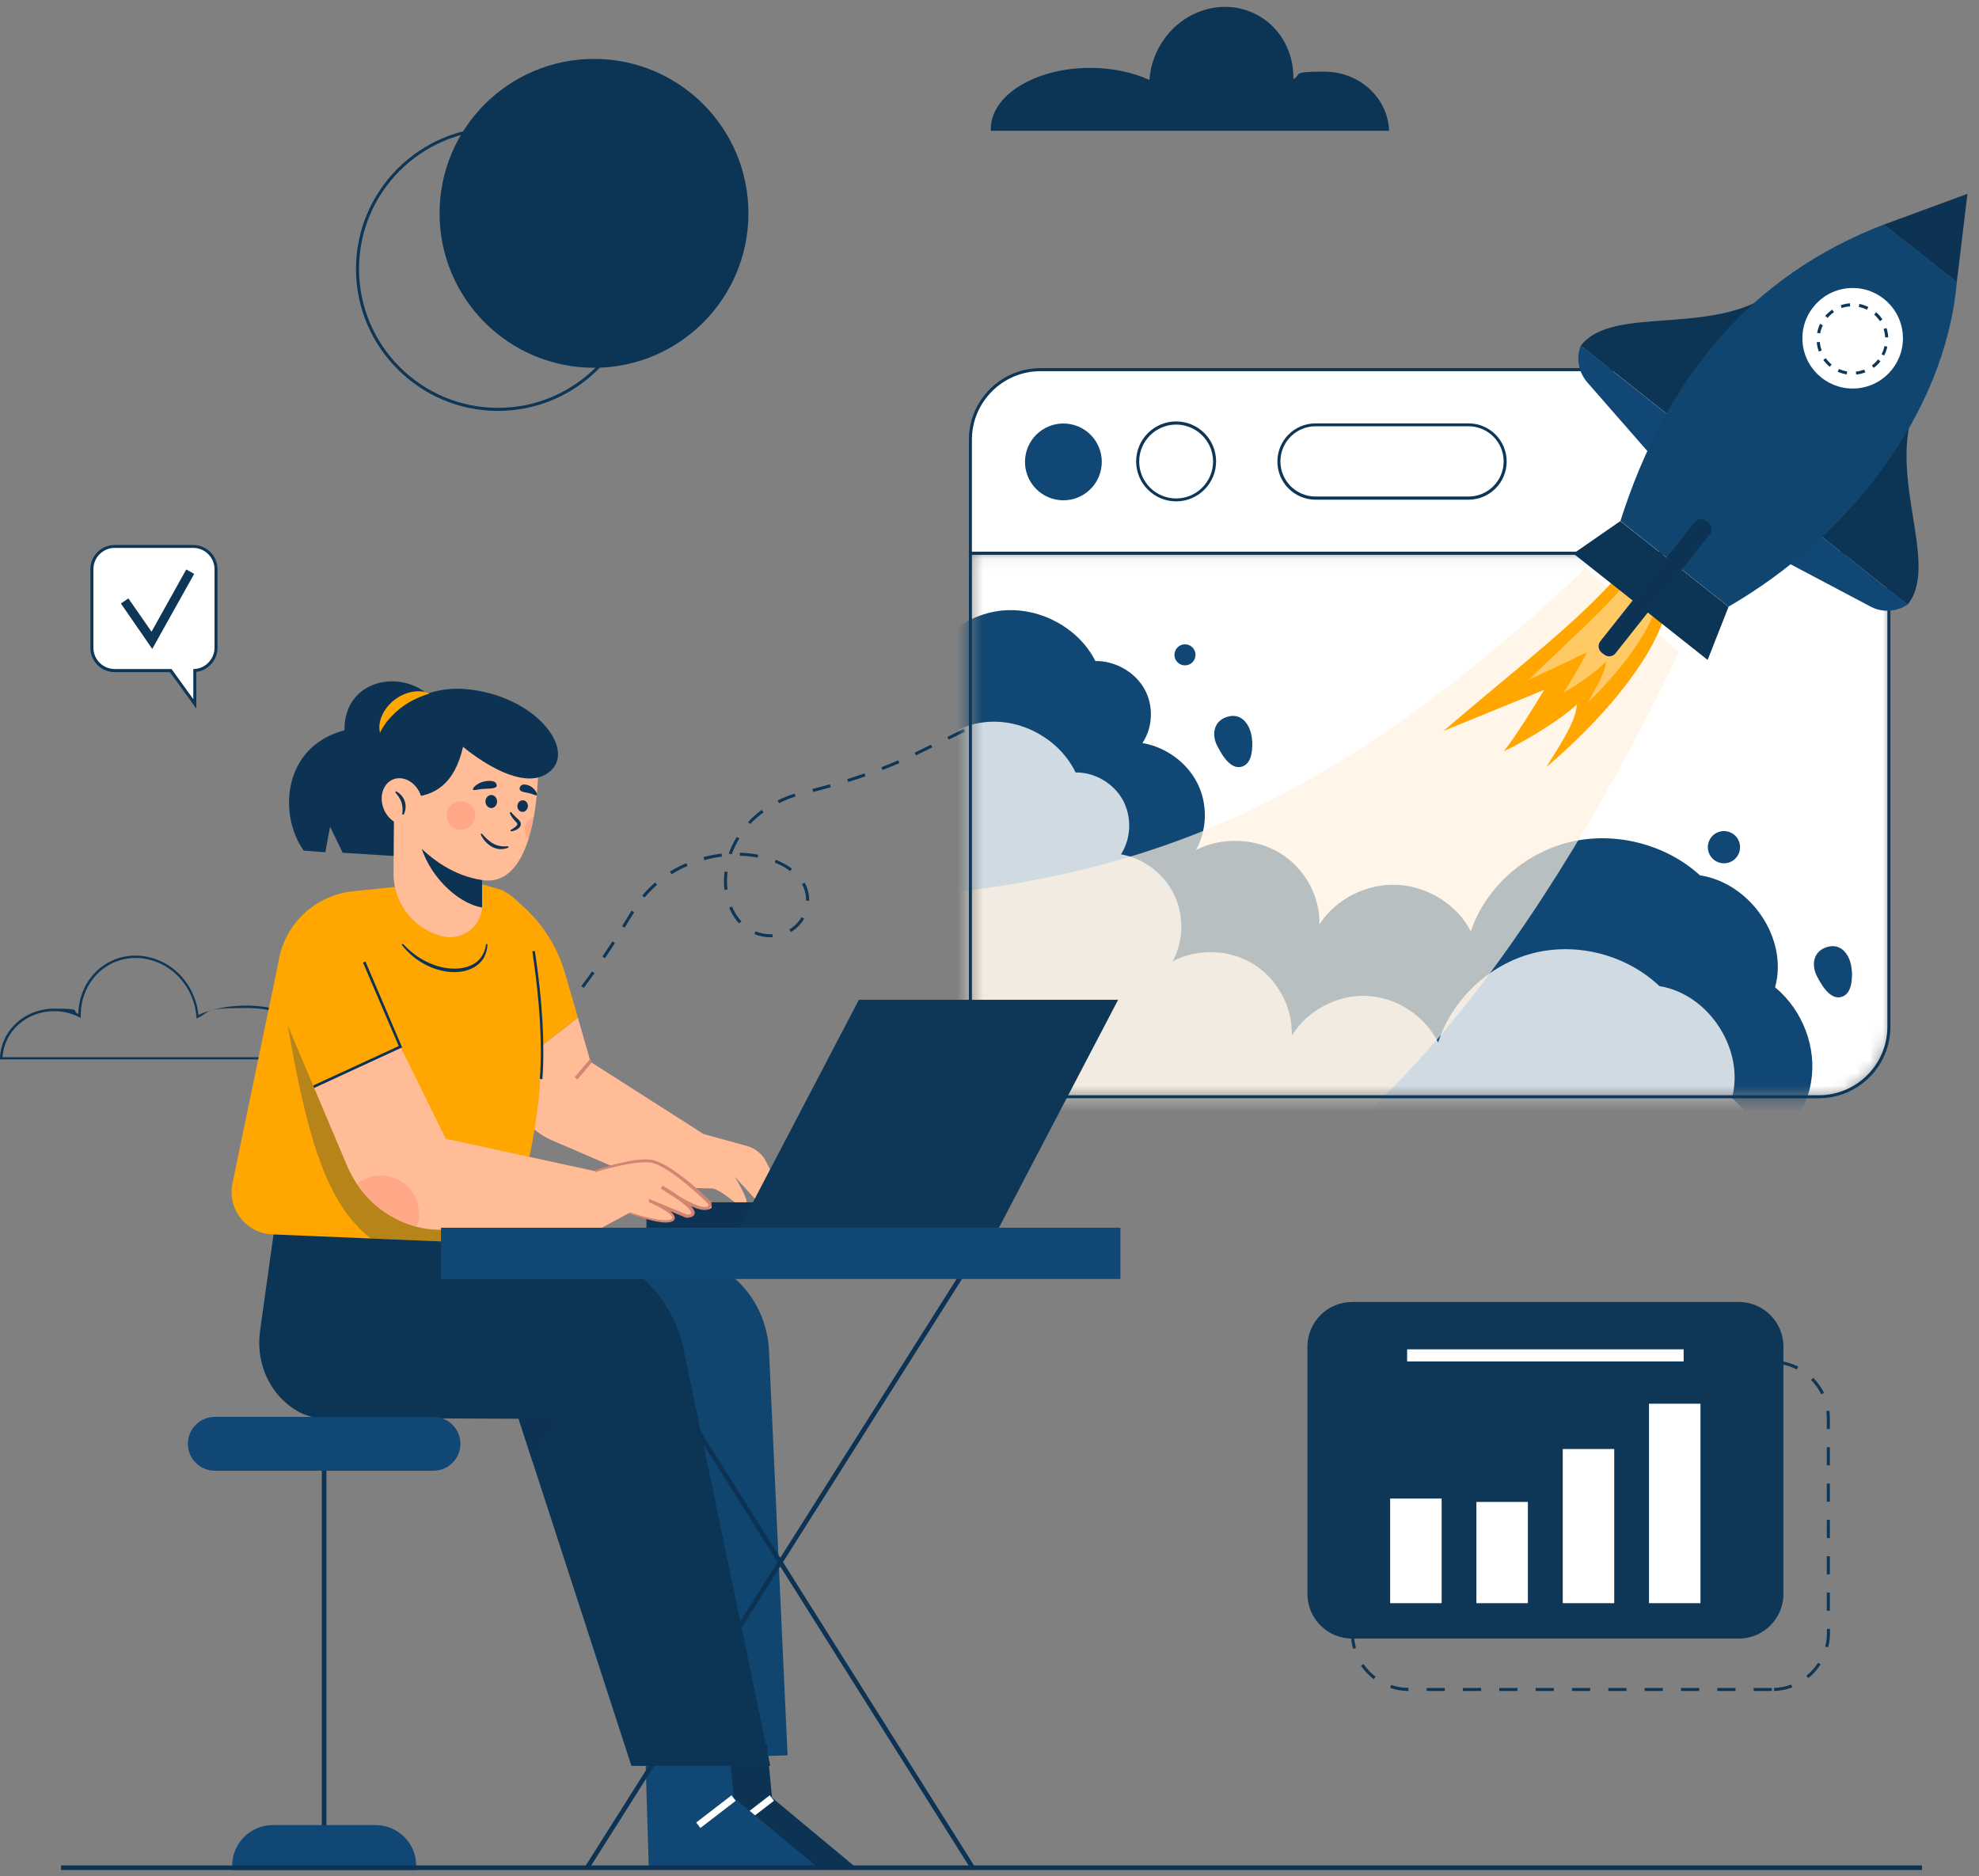 <svg xmlns="http://www.w3.org/2000/svg" width="154" height="146" viewBox="0 0 154 146" fill="none"><rect x="0" y="0" width="154" height="146" fill="#808080" stroke="none"/><path d="M37.825 85.259L37.665 85.09L38.692 84.109L38.852 84.279L37.825 85.259ZM39.87 83.308L39.701 83.138C40.031 82.808 40.37 82.469 40.69 82.139L40.86 82.299C40.53 82.639 40.2 82.978 39.861 83.308H39.87ZM41.831 81.263L41.661 81.103C41.972 80.763 42.293 80.405 42.594 80.047L42.773 80.198C42.462 80.556 42.151 80.914 41.831 81.253V81.263ZM43.688 79.114L43.509 78.963C43.801 78.605 44.102 78.237 44.395 77.86L44.583 78.001C44.291 78.378 43.989 78.746 43.697 79.104L43.688 79.114ZM45.431 76.88L45.243 76.738C45.516 76.371 45.799 75.984 46.072 75.598L46.261 75.73C45.987 76.116 45.705 76.503 45.431 76.88ZM47.072 74.57L46.874 74.439C47.138 74.052 47.401 73.656 47.656 73.26L47.854 73.392C47.599 73.788 47.335 74.184 47.072 74.57ZM59.975 72.94C59.542 72.94 59.099 72.855 58.703 72.695L58.788 72.478C59.155 72.629 59.56 72.704 59.966 72.704C60.022 72.704 60.069 72.704 60.117 72.704V72.94C60.069 72.94 60.013 72.94 59.966 72.94H59.975ZM61.54 72.534L61.427 72.327C61.813 72.101 62.143 71.771 62.369 71.375L62.577 71.488C62.332 71.922 61.973 72.28 61.549 72.525L61.54 72.534ZM48.608 72.195L48.41 72.073C48.655 71.677 48.9 71.272 49.145 70.866L49.343 70.989C49.098 71.394 48.853 71.799 48.608 72.195ZM57.515 71.865C57.195 71.526 56.94 71.111 56.742 70.64L56.959 70.546C57.148 70.989 57.393 71.375 57.694 71.696L57.525 71.856L57.515 71.865ZM62.963 70.093H62.727V70.027C62.727 69.679 62.652 69.33 62.52 69.028C62.482 68.953 62.445 68.877 62.407 68.802L62.614 68.689C62.661 68.774 62.699 68.849 62.737 68.934C62.888 69.264 62.963 69.641 62.963 70.027V70.093ZM50.154 69.848L49.975 69.697C50.276 69.33 50.615 68.99 50.983 68.68L51.134 68.859C50.785 69.16 50.455 69.499 50.154 69.848ZM56.375 69.254C56.346 69.028 56.337 68.802 56.337 68.576C56.337 68.331 56.356 68.076 56.384 67.822L56.62 67.85C56.591 68.095 56.572 68.34 56.572 68.576C56.572 68.793 56.582 69.019 56.61 69.226L56.375 69.254ZM52.256 68.029L52.133 67.831C52.529 67.586 52.962 67.36 53.406 67.171L53.5 67.388C53.066 67.577 52.651 67.793 52.265 68.029H52.256ZM61.493 67.793C61.153 67.529 60.748 67.303 60.286 67.124L60.371 66.907C60.842 67.096 61.267 67.332 61.634 67.605L61.493 67.793ZM54.81 66.926L54.744 66.7C55.206 66.578 55.677 66.483 56.148 66.427L56.177 66.662C55.715 66.719 55.253 66.813 54.81 66.936V66.926ZM58.957 66.738C58.514 66.653 58.043 66.606 57.572 66.596V66.361C58.062 66.37 58.542 66.427 59.004 66.512L58.957 66.747V66.738ZM56.94 66.493L56.714 66.417C56.874 65.974 57.081 65.531 57.336 65.126L57.534 65.249C57.289 65.644 57.091 66.069 56.931 66.502L56.94 66.493ZM58.382 64.136L58.213 63.976C58.279 63.901 58.354 63.825 58.42 63.759C58.684 63.495 58.976 63.25 59.278 63.024L59.419 63.213C59.117 63.429 58.835 63.674 58.58 63.919C58.514 63.986 58.439 64.061 58.373 64.127L58.382 64.136ZM60.616 62.496L60.513 62.289C60.937 62.081 61.389 61.902 61.842 61.761L61.907 61.987C61.464 62.119 61.031 62.298 60.616 62.506V62.496ZM63.274 61.629L63.218 61.403C63.679 61.28 64.132 61.158 64.584 61.035L64.65 61.261C64.207 61.384 63.745 61.516 63.284 61.629H63.274ZM65.998 60.856L65.932 60.63C66.385 60.489 66.837 60.338 67.271 60.187L67.346 60.413C66.912 60.564 66.46 60.715 65.998 60.856ZM68.675 59.923L68.59 59.706C69.033 59.537 69.467 59.358 69.891 59.169L69.985 59.386C69.561 59.574 69.118 59.753 68.675 59.923ZM71.276 58.792L71.173 58.575L72.445 57.953L72.549 58.16L71.276 58.782V58.792ZM73.822 57.557L73.718 57.35L74.99 56.728L75.094 56.935L73.822 57.557ZM76.366 56.322L76.263 56.115L77.535 55.493L77.639 55.7L76.366 56.322ZM78.902 55.088L78.798 54.88L80.071 54.258L80.174 54.466L78.902 55.088ZM81.447 53.853L81.343 53.646L82.616 53.023L82.719 53.231L81.447 53.853Z" fill="#0D3657"></path><path d="M77.102 10.033C77.102 10.081 77.102 10.128 77.102 10.175H108.093C108.008 7.62 105.793 5.575 103.06 5.575C100.326 5.575 101.363 5.782 100.647 6.15C100.685 4.161 99.733 2.257 97.97 1.239C95.331 -0.288 91.872 0.749 90.26 3.558C89.77 4.406 89.506 5.321 89.449 6.225C88.158 5.632 86.565 5.283 84.831 5.283C80.561 5.283 77.102 7.413 77.102 10.033Z" fill="#0C3454"></path><path d="M25.553 82.441H-6.10352e-05V82.347C0.075 80.189 1.923 78.492 4.213 78.492C6.504 78.492 5.514 78.633 6.098 78.916C6.117 77.257 6.965 75.749 8.332 74.957C9.35 74.364 10.566 74.213 11.735 74.524C13.007 74.863 14.091 75.702 14.77 76.89C15.147 77.549 15.373 78.256 15.439 78.982C16.523 78.501 17.805 78.256 19.143 78.256C22.688 78.256 25.562 80.038 25.562 82.234C25.562 84.43 25.562 82.319 25.562 82.366V82.441H25.553ZM0.179 82.272H25.383V82.243C25.383 80.151 22.584 78.445 19.143 78.445C15.703 78.445 16.485 78.709 15.401 79.208L15.288 79.265V79.133C15.232 78.379 15.006 77.662 14.629 76.984C13.969 75.843 12.932 75.033 11.707 74.703C10.575 74.401 9.416 74.543 8.436 75.118C7.079 75.909 6.259 77.418 6.287 79.067V79.218L6.155 79.152C5.561 78.85 4.892 78.69 4.223 78.69C2.055 78.69 0.311 80.264 0.198 82.281L0.179 82.272Z" fill="#0D3657"></path><mask id="mask0_22851_9982" style="mask-type:luminance" maskUnits="userSpaceOnUse" x="75" y="43" width="73" height="43"><path d="M75.518 79.897C75.518 82.904 77.959 85.355 80.976 85.355H141.545C144.552 85.355 147.002 82.913 147.002 79.897V43.043H75.528V79.897H75.518Z" fill="white"></path></mask><g mask="url(#mask0_22851_9982)"><path d="M75.518 79.897C75.518 82.904 77.959 85.354 80.975 85.354H141.545C144.552 85.354 147.002 82.913 147.002 79.897V43.043H75.528V79.897H75.518Z" fill="white"></path><path d="M71.776 52.449C72.615 49.772 75.254 47.718 78.138 47.501C81.023 47.284 83.973 48.915 85.236 51.441C86.772 51.422 88.29 52.28 89.035 53.58C89.779 54.881 89.732 56.568 88.903 57.822C90.731 58.142 92.371 59.339 93.182 60.961C93.993 62.582 93.945 64.571 93.069 66.145C95.086 65.117 97.659 65.212 99.591 66.38C101.524 67.549 102.739 69.745 102.673 71.942C103.927 69.972 106.331 68.746 108.725 68.859C111.119 68.972 113.4 70.405 114.456 72.479C115.577 69.123 118.575 66.409 122.109 65.541C125.653 64.674 129.621 65.683 132.279 68.115C136.266 68.737 139.17 73.063 138.133 76.833C140.282 78.615 141.385 81.509 140.932 84.214C140.48 86.919 138.5 89.332 135.871 90.359L67.28 90.312L61.436 64.147L71.757 52.449H71.776Z" fill="#104775"></path><g opacity="0.8"><path d="M70.692 61.139C71.503 58.462 74.057 56.398 76.847 56.181C79.637 55.965 82.484 57.595 83.7 60.112C85.189 60.093 86.65 60.951 87.366 62.242C88.083 63.533 88.036 65.23 87.234 66.484C89.006 66.795 90.59 68.001 91.372 69.622C92.155 71.243 92.107 73.232 91.259 74.806C93.21 73.779 95.699 73.873 97.555 75.033C99.422 76.201 100.6 78.397 100.525 80.594C101.74 78.624 104.059 77.398 106.368 77.502C108.678 77.606 110.883 79.048 111.911 81.121C112.995 77.766 115.888 75.051 119.31 74.175C122.731 73.308 126.568 74.307 129.131 76.739C132.986 77.361 135.786 81.687 134.777 85.457C136.86 87.239 137.916 90.132 137.482 92.838C137.049 95.543 135.126 97.956 132.591 98.983H66.319C66.319 98.993 60.692 72.827 60.692 72.827L70.674 61.12L70.692 61.139Z" fill="white"></path></g><path opacity="0.7" d="M123.372 44.23C103.522 62.902 89.44 67.936 71.71 69.736L70.532 88.587L89.148 94.95C105.407 94.478 121.016 70.942 130.658 50.743L123.372 44.23Z" fill="#FFF2E0"></path><path d="M126.172 44.474C122.948 48.291 118.075 51.949 112.335 56.878L120.168 53.683C119.206 55.276 117.811 57.5 117.019 58.462C118.829 57.632 121.732 55.794 122.694 54.823C122.694 56.181 121.063 58.452 120.347 59.687C124.522 56.115 128.33 51.741 129.555 47.914L126.172 44.483" fill="#FFA600"></path><path opacity="0.4" d="M127.086 44.663C125.173 47.189 122.317 49.63 118.942 52.92L123.514 50.752C122.939 51.808 122.109 53.278 121.647 53.91C122.703 53.344 124.4 52.119 124.975 51.468C124.956 52.354 123.994 53.853 123.561 54.673C126.021 52.288 128.264 49.395 129.018 46.878L127.095 44.663" fill="white"></path><path d="M97.442 57.633C97.471 58.227 97.442 59.217 96.848 59.566C95.868 60.131 95.086 58.755 94.728 58.057C94.294 57.228 94.407 56.201 95.378 55.824C96.669 55.333 97.386 56.531 97.433 57.633H97.442Z" fill="#104775"></path><path d="M144.109 75.552C144.137 76.145 144.109 77.135 143.515 77.484C142.535 78.049 141.752 76.673 141.394 75.976C140.96 75.146 141.074 74.119 142.044 73.742C143.336 73.252 144.052 74.449 144.099 75.552H144.109Z" fill="#104775"></path><path d="M92.211 51.781C92.664 51.781 93.031 51.413 93.031 50.96C93.031 50.508 92.664 50.14 92.211 50.14C91.758 50.14 91.391 50.508 91.391 50.96C91.391 51.413 91.758 51.781 92.211 51.781Z" fill="#104775"></path><path d="M134.71 67.052C135.33 66.744 135.583 65.992 135.276 65.372C134.968 64.752 134.216 64.498 133.595 64.806C132.975 65.114 132.722 65.866 133.03 66.487C133.338 67.107 134.09 67.36 134.71 67.052Z" fill="#104775"></path></g><path d="M141.535 85.468H80.966C77.893 85.468 75.396 82.97 75.396 79.897V42.93H147.106V79.897C147.106 82.97 144.608 85.468 141.535 85.468ZM75.631 43.166V79.897C75.631 82.838 78.025 85.232 80.966 85.232H141.535C144.476 85.232 146.87 82.838 146.87 79.897V43.166H75.631Z" fill="#0D3657"></path><path d="M141.536 28.772H80.966C77.96 28.772 75.509 31.213 75.509 34.23V43.052H146.984V34.23C146.984 31.213 144.542 28.772 141.526 28.772H141.536Z" fill="white"></path><path d="M147.106 43.165H75.396V34.22C75.396 31.148 77.893 28.65 80.966 28.65H141.535C144.608 28.65 147.106 31.148 147.106 34.22V43.165ZM75.631 42.93H146.87V34.22C146.87 31.28 144.476 28.886 141.535 28.886H80.966C78.025 28.886 75.631 31.28 75.631 34.22V42.93Z" fill="#0D3657"></path><path d="M85.678 36.54C86.007 34.923 84.963 33.346 83.345 33.017C81.728 32.688 80.151 33.732 79.822 35.349C79.493 36.966 80.537 38.544 82.154 38.873C83.771 39.202 85.349 38.157 85.678 36.54Z" fill="#104775"></path><path d="M93.635 38.016C94.802 36.849 94.802 34.958 93.635 33.791C92.469 32.624 90.577 32.624 89.41 33.791C88.243 34.958 88.243 36.849 89.41 38.016C90.577 39.183 92.469 39.183 93.635 38.016Z" fill="white"></path><path d="M91.523 39.017C89.807 39.017 88.412 37.622 88.412 35.907C88.412 34.191 89.807 32.796 91.523 32.796C93.238 32.796 94.633 34.191 94.633 35.907C94.633 37.622 93.238 39.017 91.523 39.017ZM91.523 33.041C89.939 33.041 88.648 34.333 88.648 35.916C88.648 37.5 89.939 38.791 91.523 38.791C93.106 38.791 94.398 37.5 94.398 35.916C94.398 34.333 93.106 33.041 91.523 33.041Z" fill="#0D3657"></path><path d="M114.276 33.06H102.381C100.804 33.06 99.525 34.337 99.525 35.911C99.525 37.486 100.804 38.763 102.381 38.763H114.276C115.854 38.763 117.132 37.486 117.132 35.911C117.132 34.337 115.854 33.06 114.276 33.06Z" fill="white"></path><path d="M114.276 38.885H102.372C100.732 38.885 99.403 37.556 99.403 35.916C99.403 34.276 100.732 32.947 102.372 32.947H114.276C115.916 32.947 117.245 34.276 117.245 35.916C117.245 37.556 115.916 38.885 114.276 38.885ZM102.372 33.173C100.864 33.173 99.638 34.398 99.638 35.906C99.638 37.414 100.864 38.64 102.372 38.64H114.276C115.784 38.64 117.01 37.414 117.01 35.906C117.01 34.398 115.784 33.173 114.276 33.173H102.372Z" fill="#0D3657"></path><path d="M138.576 22.268C133.806 26.443 125.568 23.568 123.014 26.905L130.328 32.693L138.585 22.268H138.576Z" fill="#0C3454"></path><path d="M123.004 26.905C122.637 27.876 122.835 28.969 123.523 29.761L128.707 35.69L130.319 32.692L123.004 26.905Z" fill="#104775"></path><path d="M149.387 30.835C146.418 36.444 151.102 43.795 148.444 47.047L141.13 41.26L149.387 30.835Z" fill="#0C3454"></path><path d="M148.444 47.048C147.577 47.623 146.465 47.689 145.551 47.199L138.585 43.514L141.13 41.251L148.444 47.039V47.048Z" fill="#104775"></path><path d="M153.101 15.085L146.597 17.479L152.271 21.966L153.101 15.085Z" fill="#0C3354"></path><path d="M152.271 21.966C151.366 32.268 143.75 41.873 134.513 47.208L126.096 40.544C129.631 29.422 136.21 21.466 146.606 17.47L152.281 21.966H152.271Z" fill="#104570"></path><path d="M126.087 40.553L122.439 43.08L132.883 51.355L134.513 47.217L126.087 40.553Z" fill="#0C3454"></path><path d="M144.632 30.208C146.777 29.952 148.309 28.006 148.053 25.861C147.797 23.716 145.851 22.184 143.706 22.44C141.561 22.696 140.029 24.642 140.285 26.787C140.541 28.932 142.487 30.464 144.632 30.208Z" fill="white"></path><path d="M144.448 29.157L144.419 28.921C144.646 28.893 144.862 28.846 145.07 28.761L145.155 28.977C144.928 29.062 144.683 29.128 144.438 29.147L144.448 29.157ZM143.712 29.138C143.467 29.1 143.232 29.025 143.006 28.93L143.1 28.713C143.307 28.808 143.524 28.874 143.741 28.902L143.703 29.138H143.712ZM145.805 28.629L145.664 28.44C145.843 28.308 146.003 28.148 146.144 27.969L146.333 28.12C146.182 28.318 146.003 28.487 145.805 28.629ZM142.383 28.544C142.195 28.384 142.025 28.204 141.884 28.007L142.072 27.875C142.204 28.054 142.355 28.223 142.534 28.365L142.383 28.544ZM146.625 27.677L146.418 27.564C146.521 27.366 146.597 27.149 146.644 26.932L146.87 26.979C146.814 27.224 146.729 27.451 146.616 27.667L146.625 27.677ZM141.535 27.347C141.45 27.121 141.394 26.875 141.375 26.631L141.611 26.612C141.629 26.838 141.677 27.055 141.761 27.271L141.545 27.356L141.535 27.347ZM146.7 26.263C146.691 26.037 146.644 25.81 146.578 25.603L146.804 25.528C146.879 25.763 146.927 26.008 146.936 26.253H146.7V26.263ZM141.639 25.942L141.403 25.905C141.45 25.66 141.526 25.424 141.629 25.207L141.846 25.311C141.752 25.518 141.677 25.726 141.639 25.952V25.942ZM146.286 24.99C146.163 24.802 146.012 24.632 145.843 24.481L146.003 24.302C146.191 24.463 146.352 24.651 146.484 24.858L146.286 24.99ZM142.214 24.736L142.035 24.585C142.195 24.397 142.383 24.236 142.581 24.095L142.713 24.293C142.525 24.415 142.355 24.576 142.214 24.745V24.736ZM145.287 24.104C145.089 24.001 144.872 23.935 144.646 23.888L144.693 23.652C144.938 23.699 145.173 23.784 145.39 23.888L145.287 24.095V24.104ZM143.317 23.982L143.241 23.756C143.477 23.671 143.712 23.624 143.958 23.605L143.976 23.84C143.75 23.859 143.533 23.897 143.317 23.972V23.982Z" fill="#0D3657"></path><path d="M132.95 40.693L132.758 40.541C132.485 40.325 132.088 40.37 131.871 40.644L124.535 49.9C124.319 50.173 124.365 50.57 124.638 50.787L124.83 50.939C125.103 51.156 125.501 51.109 125.717 50.836L133.053 41.581C133.27 41.307 133.224 40.91 132.95 40.693Z" fill="#0C3354"></path><path d="M137.878 131.596H136.464V131.361H137.878V131.596ZM135.05 131.596H133.637V131.361H135.05V131.596ZM132.223 131.596H130.809V131.361H132.223V131.596ZM129.395 131.596H127.981V131.361H129.395V131.596ZM126.567 131.596H125.153V131.361H126.567V131.596ZM123.74 131.596H122.326V131.361H123.74V131.596ZM120.912 131.596H119.498V131.361H120.912V131.596ZM118.084 131.596H116.67V131.361H118.084V131.596ZM115.257 131.596H113.843V131.361H115.257V131.596ZM112.429 131.596H111.015V131.361H112.429V131.596ZM109.601 131.596C109.111 131.596 108.63 131.512 108.178 131.351L108.253 131.125C108.687 131.276 109.139 131.351 109.601 131.351V131.587V131.596ZM138.048 131.596V131.361C138.5 131.342 138.953 131.257 139.386 131.097L139.471 131.314C139.019 131.483 138.538 131.578 138.057 131.596H138.048ZM106.896 130.673C106.51 130.38 106.18 130.022 105.906 129.626L106.104 129.494C106.368 129.871 106.679 130.211 107.047 130.484L106.905 130.673H106.896ZM140.715 130.588L140.564 130.409C140.923 130.117 141.234 129.777 141.479 129.391L141.677 129.523C141.413 129.928 141.092 130.296 140.715 130.597V130.588ZM105.294 128.316C105.181 127.92 105.124 127.496 105.124 127.082V126.893H105.36V127.082C105.36 127.477 105.416 127.873 105.52 128.25L105.294 128.316ZM142.261 128.194L142.035 128.137C142.12 127.798 142.167 127.44 142.167 127.082V126.761H142.402V127.082C142.402 127.459 142.355 127.836 142.261 128.194ZM105.36 125.47H105.124V124.056H105.36V125.47ZM142.393 125.347H142.157V123.933H142.393V125.347ZM105.36 122.642H105.124V121.228H105.36V122.642ZM142.393 122.519H142.157V121.106H142.393V122.519ZM105.36 119.814H105.124V118.4H105.36V119.814ZM142.393 119.692H142.157V118.278H142.393V119.692ZM105.36 116.987H105.124V115.573H105.36V116.987ZM142.393 116.864H142.157V115.45H142.393V116.864ZM105.36 114.159H105.124V112.745H105.36V114.159ZM142.393 114.036H142.157V112.623H142.393V114.036ZM105.36 111.331H105.124V110.389C105.124 110.228 105.124 110.068 105.152 109.908L105.388 109.936C105.369 110.087 105.36 110.238 105.36 110.398V111.341V111.331ZM142.393 111.209H142.157V110.389C142.157 110.191 142.148 110.002 142.12 109.814L142.355 109.785C142.384 109.983 142.393 110.191 142.393 110.398V111.218V111.209ZM105.737 108.607L105.52 108.513C105.718 108.07 105.991 107.665 106.321 107.316L106.491 107.476C106.18 107.815 105.916 108.193 105.727 108.617L105.737 108.607ZM141.724 108.504C141.516 108.089 141.252 107.712 140.932 107.391L141.102 107.222C141.441 107.57 141.724 107.966 141.941 108.4L141.733 108.504H141.724ZM107.584 106.628L107.471 106.421C107.895 106.185 108.357 106.025 108.838 105.94L108.875 106.175C108.423 106.26 107.989 106.411 107.584 106.628ZM139.82 106.571C139.414 106.364 138.971 106.223 138.519 106.147L138.557 105.912C139.037 105.987 139.499 106.128 139.933 106.355L139.829 106.562L139.82 106.571ZM137.124 106.1H135.71V105.864H137.124V106.1ZM134.296 106.1H132.883V105.864H134.296V106.1ZM131.469 106.1H130.055V105.864H131.469V106.1ZM128.641 106.1H127.227V105.864H128.641V106.1ZM125.813 106.1H124.399V105.864H125.813V106.1ZM122.986 106.1H121.572V105.864H122.986V106.1ZM120.158 106.1H118.744V105.864H120.158V106.1ZM117.33 106.1H115.916V105.864H117.33V106.1ZM114.503 106.1H113.089V105.864H114.503V106.1ZM111.675 106.1H110.261V105.864H111.675V106.1Z" fill="#0D3657"></path><path d="M135.305 101.321H105.218C103.297 101.321 101.74 102.878 101.74 104.799V124.037C101.74 125.958 103.297 127.515 105.218 127.515H135.305C137.226 127.515 138.783 125.958 138.783 124.037V104.799C138.783 102.878 137.226 101.321 135.305 101.321Z" fill="#0D3657"></path><path d="M112.184 116.618H108.178V124.762H112.184V116.618Z" fill="white"></path><path d="M118.895 116.882H114.889V124.762H118.895V116.882Z" fill="white"></path><path d="M125.615 112.763H121.609V124.762H125.615V112.763Z" fill="white"></path><path d="M132.326 109.238H128.321V124.762H132.326V109.238Z" fill="white"></path><path d="M131.016 105.006H109.497V105.949H131.016V105.006Z" fill="white"></path><path d="M43.971 75.75C43.292 73.384 41.85 71.31 39.861 69.849L39.069 69.265L39.748 83.234L44.97 79.19L43.971 75.74V75.75Z" fill="#FFA600"></path><path d="M60.758 92.641L59.598 90.37C59.306 89.794 58.778 89.37 58.156 89.191L54.744 88.249L45.959 82.64L44.97 79.2L39.748 83.244L39.795 84.224C39.889 86.194 41.096 87.938 42.905 88.72L51.436 92.396L55.489 92.49C56.799 92.943 57.242 94.064 58.052 93.659C58.354 93.508 57.176 91.567 57.176 91.567L59.136 93.725L60.758 92.641Z" fill="#FFBC96"></path><path d="M45.866 82.481L44.72 83.833L44.928 84.01L46.074 82.658L45.866 82.481Z" fill="#D28572"></path><path d="M45.479 98.296L51.869 97.73C56.026 97.363 59.645 100.718 59.843 105.139L61.286 136.602L52.473 136.875L45.479 98.296Z" fill="#104570"></path><path d="M53.189 136.564L53.462 145.254H66.517L60.079 139.901L59.674 135.706L53.189 136.564Z" fill="#0C3354"></path><path d="M59.899 139.712L57.151 141.828L57.478 142.254L60.227 140.138L59.899 139.712Z" fill="white"></path><path d="M50.22 136.564L50.483 145.254H63.547L57.11 139.901L56.704 135.706L50.22 136.564Z" fill="#104775"></path><path d="M56.924 139.714L54.176 141.83L54.504 142.256L57.252 140.14L56.924 139.714Z" fill="white"></path><path d="M59.947 137.422H49.136L41.435 113.726L40.36 110.408L24.959 110.342C24.007 110.332 23.093 109.889 22.329 109.239C20.689 107.863 19.935 105.686 20.237 103.565L21.584 93.932L44.461 96.91C48.796 97.476 52.303 100.718 53.198 105.007L59.947 137.441V137.422Z" fill="#0C3454"></path><path d="M43.528 110.398L41.435 113.716L40.351 110.398H43.528Z" fill="#0C3354"></path><path d="M40.7 92.178C40.587 92.621 40.474 93.074 40.351 93.517L39.541 96.825L28.871 96.382L21.189 96.062C19.153 95.977 17.673 94.082 18.088 92.094L21.67 74.854C22.131 71.923 24.507 69.67 27.466 69.359L36.232 68.454L39.069 69.265C41.84 70.754 41.84 73.44 41.972 75.212C42.557 82.932 41.84 87.607 40.7 92.178Z" fill="#FFA600"></path><path opacity="0.3" d="M33.461 91.622C33.348 92.065 40.474 93.064 40.351 93.517L39.541 96.825L28.871 96.382C25.138 93.573 23.743 87.447 22.386 79.784L33.461 91.622Z" fill="#0C3354"></path><path d="M31.34 73.441C31.812 73.94 32.339 74.383 32.933 74.704C33.527 75.034 34.168 75.269 34.837 75.345C35.497 75.43 36.194 75.373 36.779 75.062C37.373 74.77 37.75 74.148 37.825 73.469H37.929C37.929 73.827 37.835 74.185 37.665 74.506C37.486 74.826 37.212 75.09 36.901 75.269C36.27 75.637 35.516 75.703 34.809 75.618C34.102 75.524 33.423 75.269 32.82 74.911C32.217 74.553 31.689 74.072 31.256 73.516L31.34 73.45V73.441Z" fill="#0C3354"></path><path d="M42.208 83.978L42.01 83.96C42.208 81.245 42.01 77.899 41.426 74.034L41.624 74.006C42.208 77.889 42.406 81.245 42.208 83.978Z" fill="#0C3354"></path><path d="M60.343 93.565H50.305V95.544H60.343V93.565Z" fill="#0C3354"></path><path d="M77.733 95.544H57.553L66.837 77.805H87.008L77.733 95.544Z" fill="#0D3657"></path><path d="M33.565 54.268C31.199 51.94 26.741 52.921 26.807 56.832C21.943 58.114 21.67 63.449 23.63 66.192L25.317 66.324L25.685 64.335L26.665 66.362L31.397 66.663L33.555 54.268H33.565Z" fill="#0C3354"></path><path d="M37.514 62.988V70.434C37.514 70.5 37.514 70.566 37.514 70.632C37.401 72.168 35.912 73.243 34.394 72.856C32.16 72.281 30.605 70.255 30.624 67.945L30.662 62.988H37.514Z" fill="#FFBC96"></path><path d="M37.514 66.202V70.424C37.514 70.49 37.514 70.556 37.514 70.622C35.525 70.292 33.225 67.993 32.66 65.485L37.523 66.202H37.514Z" fill="#0C3354"></path><path d="M41.548 63.534C41.444 64.127 41.303 64.731 41.124 65.306C40.53 67.191 39.465 68.765 37.552 68.492C33.065 67.851 30.558 63.223 30.558 63.223L33.631 59.707L35.695 56.936L41.878 59.603C41.878 59.603 41.906 61.488 41.548 63.534Z" fill="#FFBC96"></path><path d="M31.887 62.036C33.857 61.97 35.384 60.971 36.034 58.115C36.034 58.115 40.624 62.073 42.877 59.962C44.762 58.19 41.567 54.109 36.27 53.628C34.338 53.449 32.415 54.052 30.907 55.268C28.343 57.323 28.098 62.111 30.492 63.761L31.887 62.036Z" fill="#0C3354"></path><path d="M29.578 57.04C29.446 56.578 29.549 56.059 29.757 55.617C29.964 55.173 30.294 54.778 30.68 54.476C31.067 54.174 31.529 53.958 32 53.854C32.481 53.76 32.99 53.769 33.423 53.967C32.971 54.118 32.575 54.269 32.198 54.457C31.83 54.646 31.482 54.862 31.161 55.117C30.841 55.362 30.549 55.645 30.275 55.956C30.002 56.267 29.766 56.616 29.559 57.04H29.578Z" fill="#FFA600"></path><path d="M31.975 64.102C32.763 63.786 33.093 62.759 32.712 61.807C32.331 60.855 31.383 60.338 30.596 60.653C29.808 60.968 29.478 61.996 29.859 62.948C30.239 63.9 31.187 64.417 31.975 64.102Z" fill="#FFBC96"></path><path d="M31.303 63.374C31.341 63.044 31.341 62.733 31.246 62.451C31.152 62.158 30.973 61.913 30.756 61.659L30.822 61.574C31.124 61.734 31.388 62.017 31.501 62.366C31.614 62.715 31.567 63.101 31.407 63.403L31.303 63.374Z" fill="#0C3354"></path><path d="M38.683 62.375C38.683 62.658 38.475 62.884 38.23 62.884C37.985 62.884 37.778 62.658 37.778 62.375C37.778 62.093 37.985 61.866 38.23 61.866C38.475 61.866 38.683 62.093 38.683 62.375Z" fill="#0C3354"></path><path d="M41.077 62.781C41.049 63.026 40.841 63.205 40.615 63.176C40.389 63.148 40.238 62.931 40.266 62.677C40.295 62.432 40.502 62.253 40.728 62.281C40.954 62.309 41.105 62.526 41.077 62.781Z" fill="#0C3354"></path><path d="M38.654 61.112C38.673 61.348 38.296 61.366 37.74 61.385C37.184 61.404 36.798 61.574 36.798 61.423C36.798 61.272 37.203 60.886 37.75 60.801C38.315 60.707 38.636 60.829 38.654 61.112Z" fill="#0C3354"></path><path d="M40.436 61.339C40.398 61.574 40.672 61.631 41.087 61.706C41.501 61.782 41.765 61.989 41.784 61.838C41.803 61.688 41.539 61.273 41.143 61.122C40.738 60.971 40.483 61.065 40.436 61.339Z" fill="#0C3354"></path><path d="M39.767 63.195C39.87 63.327 39.993 63.44 40.106 63.554L40.285 63.723C40.351 63.78 40.417 63.846 40.474 63.94C40.502 63.987 40.53 64.053 40.53 64.119C40.53 64.185 40.511 64.26 40.483 64.308C40.417 64.411 40.342 64.477 40.266 64.524C40.106 64.628 39.927 64.675 39.757 64.704L39.72 64.609C39.861 64.515 40.012 64.43 40.125 64.336C40.182 64.289 40.229 64.232 40.248 64.185C40.266 64.138 40.266 64.129 40.238 64.072C40.182 63.978 40.021 63.846 39.927 63.704C39.814 63.572 39.72 63.412 39.663 63.242L39.757 63.195H39.767Z" fill="#0C3354"></path><path d="M37.486 64.864C37.759 65.175 38.051 65.467 38.391 65.655C38.73 65.844 39.126 65.9 39.541 65.853L39.569 65.957C39.371 66.042 39.145 66.089 38.919 66.08C38.692 66.07 38.466 66.004 38.268 65.891C37.872 65.665 37.58 65.316 37.401 64.92L37.486 64.864Z" fill="#0C3354"></path><path opacity="0.2" d="M35.865 64.571C36.479 64.571 36.977 64.073 36.977 63.459C36.977 62.845 36.479 62.347 35.865 62.347C35.25 62.347 34.752 62.845 34.752 63.459C34.752 64.073 35.25 64.571 35.865 64.571Z" fill="#FE5B52"></path><path opacity="0.2" d="M41.548 63.534C41.444 64.128 41.303 64.731 41.124 65.306C40.954 65.108 40.841 64.854 40.841 64.571C40.841 64.1 41.133 63.704 41.548 63.534Z" fill="#FE5B52"></path><path d="M28.824 76.72L22.386 79.784L24.403 84.572L31.161 81.452L28.824 76.72Z" fill="#FFA600"></path><path d="M52.68 93.318C52.501 93.233 52.388 93.167 52.388 93.167L52.454 93.045C52.454 93.045 52.576 93.101 52.746 93.196L52.68 93.318Z" fill="#104570"></path><path d="M55.347 93.987C55.14 94.402 53.547 93.667 52.802 93.309C53.377 93.629 54.367 94.251 53.934 94.6C53.575 94.873 52.793 94.289 50.229 93.224C50.616 93.403 52.916 94.496 52.331 94.911C51.7 95.363 49.004 94.374 49.004 94.374L46.657 95.637H43.952L34.234 95.703C33.621 95.703 33.018 95.627 32.434 95.477C31.284 95.184 30.19 94.609 29.276 93.836C28.692 93.346 28.192 92.781 27.777 92.149C27.466 91.678 27.193 91.178 26.976 90.65L24.412 84.58L31.161 81.46L34.686 88.615L46.308 91.141L49.551 90.33C50.248 90.151 51.238 90.453 51.85 90.82C53.349 91.734 55.555 93.601 55.366 93.997L55.347 93.987Z" fill="#FFBC96"></path><path opacity="0.2" d="M32.613 94.459C32.613 94.817 32.547 95.147 32.434 95.468C31.284 95.175 30.19 94.6 29.276 93.827C28.692 93.337 28.192 92.772 27.777 92.14C28.286 91.725 28.937 91.481 29.644 91.481C31.284 91.481 32.613 92.809 32.613 94.45V94.459Z" fill="#FE5B52"></path><path d="M46.28 91.075C47.081 90.811 47.901 90.575 48.73 90.406C49.145 90.321 49.569 90.245 50.003 90.227C50.22 90.217 50.437 90.227 50.653 90.245C50.767 90.264 50.87 90.293 50.974 90.321C51.078 90.359 51.181 90.396 51.275 90.434C52.067 90.792 52.755 91.301 53.425 91.829C54.094 92.357 54.716 92.932 55.328 93.526L55.357 93.554V93.592C55.385 93.724 55.366 93.837 55.3 93.959C55.253 94.006 55.215 94.063 55.149 94.091C55.093 94.129 55.036 94.138 54.98 94.148C54.754 94.185 54.556 94.138 54.377 94.091C53.999 93.987 53.67 93.818 53.33 93.648C53 93.469 52.67 93.29 52.359 93.092C52.039 92.903 51.737 92.687 51.417 92.489L51.558 92.263C52.114 92.592 52.652 92.932 53.161 93.328C53.415 93.526 53.669 93.724 53.886 93.997C53.943 94.063 53.99 94.138 54.028 94.233C54.047 94.28 54.056 94.336 54.056 94.393C54.056 94.459 54.028 94.525 53.99 94.581C53.905 94.675 53.801 94.713 53.717 94.732C53.622 94.76 53.547 94.76 53.453 94.77H53.425H53.396L50.465 93.544L50.55 93.337C51.011 93.554 51.464 93.78 51.888 94.063C52.096 94.214 52.322 94.346 52.472 94.609C52.51 94.675 52.529 94.779 52.501 94.864C52.463 94.958 52.388 95.015 52.331 95.043C52.199 95.109 52.058 95.128 51.926 95.137C51.398 95.147 50.908 95.024 50.418 94.902C49.928 94.77 49.447 94.619 48.976 94.449L49.013 94.346C49.485 94.506 49.965 94.647 50.455 94.76C50.936 94.873 51.436 94.977 51.916 94.949C52.143 94.949 52.416 94.836 52.312 94.685C52.209 94.506 51.992 94.355 51.794 94.223C51.379 93.959 50.927 93.733 50.474 93.535L50.559 93.328L53.5 94.534H53.443C53.519 94.515 53.594 94.515 53.651 94.496C53.717 94.487 53.773 94.449 53.792 94.43C53.83 94.412 53.773 94.27 53.688 94.157C53.5 93.931 53.255 93.733 53.01 93.544C52.51 93.167 51.973 92.828 51.426 92.508L51.568 92.281C51.879 92.479 52.18 92.696 52.501 92.885C52.812 93.083 53.132 93.262 53.453 93.441C53.783 93.601 54.113 93.771 54.452 93.865C54.621 93.912 54.801 93.95 54.942 93.921H54.999C55.017 93.912 55.027 93.893 55.036 93.893C55.065 93.893 55.074 93.856 55.102 93.846C55.13 93.808 55.14 93.733 55.13 93.676L55.168 93.742C54.574 93.148 53.943 92.583 53.292 92.055C52.642 91.527 51.964 91.009 51.219 90.66L50.936 90.547C50.842 90.528 50.738 90.5 50.644 90.472C50.446 90.443 50.239 90.443 50.031 90.453C49.617 90.472 49.202 90.528 48.787 90.604C47.958 90.754 47.138 90.971 46.336 91.216L46.299 91.113L46.28 91.075Z" fill="#D28572"></path><path d="M24.45 84.666L24.365 84.478L31.029 81.405L28.249 74.911L28.437 74.826L31.293 81.509L24.45 84.666Z" fill="#0C3354"></path><path d="M25.402 113.103H25.044V143.548H25.402V113.103Z" fill="#0C3354"></path><path d="M33.734 110.266H16.712C15.556 110.266 14.619 111.203 14.619 112.358C14.619 113.514 15.556 114.451 16.712 114.451H33.734C34.89 114.451 35.827 113.514 35.827 112.358C35.827 111.203 34.89 110.266 33.734 110.266Z" fill="#104775"></path><path d="M21.217 142.031H29.238C30.973 142.031 32.386 143.444 32.386 145.179V145.528H18.069V145.179C18.069 143.444 19.483 142.031 21.217 142.031Z" fill="#104775"></path><path d="M45.773 97.496L45.47 97.687L75.601 145.534L75.904 145.343L45.773 97.496Z" fill="#0C3354"></path><path d="M75.707 97.522L45.493 145.317L45.796 145.508L76.01 97.713L75.707 97.522Z" fill="#0C3354"></path><path d="M87.187 95.543H34.319V99.53H87.187V95.543Z" fill="#104775"></path><path d="M38.749 31.976C32.66 31.976 27.702 27.018 27.702 20.929C27.702 14.84 32.66 9.883 38.749 9.883C44.838 9.883 49.796 14.84 49.796 20.929C49.796 27.018 44.838 31.976 38.749 31.976ZM38.749 10.118C32.782 10.118 27.938 14.972 27.938 20.929C27.938 26.886 32.792 31.741 38.749 31.741C44.706 31.741 49.56 26.886 49.56 20.929C49.56 14.972 44.706 10.118 38.749 10.118Z" fill="#0D3657"></path><path d="M46.223 28.62C52.86 28.62 58.241 23.24 58.241 16.602C58.241 9.965 52.86 4.585 46.223 4.585C39.586 4.585 34.206 9.965 34.206 16.602C34.206 23.24 39.586 28.62 46.223 28.62Z" fill="#0C3454"></path><path d="M46.223 16.828L39.559 11.607L39.785 11.324L46.223 16.366L49.805 13.331L50.041 13.605L46.223 16.828Z" fill="#0C3354"></path><path d="M15.024 42.525H8.917C7.936 42.525 7.135 43.317 7.135 44.307V50.414C7.135 51.395 7.927 52.196 8.917 52.196H13.271L15.147 54.788V52.187C16.071 52.12 16.797 51.357 16.797 50.414V44.307C16.797 43.326 16.005 42.525 15.015 42.525H15.024Z" fill="white"></path><path d="M15.279 55.145L13.224 52.308H8.926C7.88 52.308 7.032 51.46 7.032 50.414V44.306C7.032 43.26 7.88 42.411 8.926 42.411H15.034C16.08 42.411 16.928 43.26 16.928 44.306V50.414C16.928 51.366 16.212 52.167 15.279 52.289V55.145ZM8.926 42.638C8.012 42.638 7.267 43.382 7.267 44.297V50.404C7.267 51.319 8.012 52.063 8.926 52.063H13.347L15.043 54.41V52.063H15.156C16.024 51.997 16.693 51.262 16.693 50.404V44.297C16.693 43.382 15.948 42.638 15.034 42.638H8.926Z" fill="#0D3657"></path><path d="M11.848 50.498L9.407 46.964L9.991 46.568L11.791 49.16L14.496 44.315L15.109 44.664L11.848 50.498Z" fill="#0D3657"></path><path d="M149.566 145.169H4.75V145.527H149.566V145.169Z" fill="#0C3354"></path></svg>